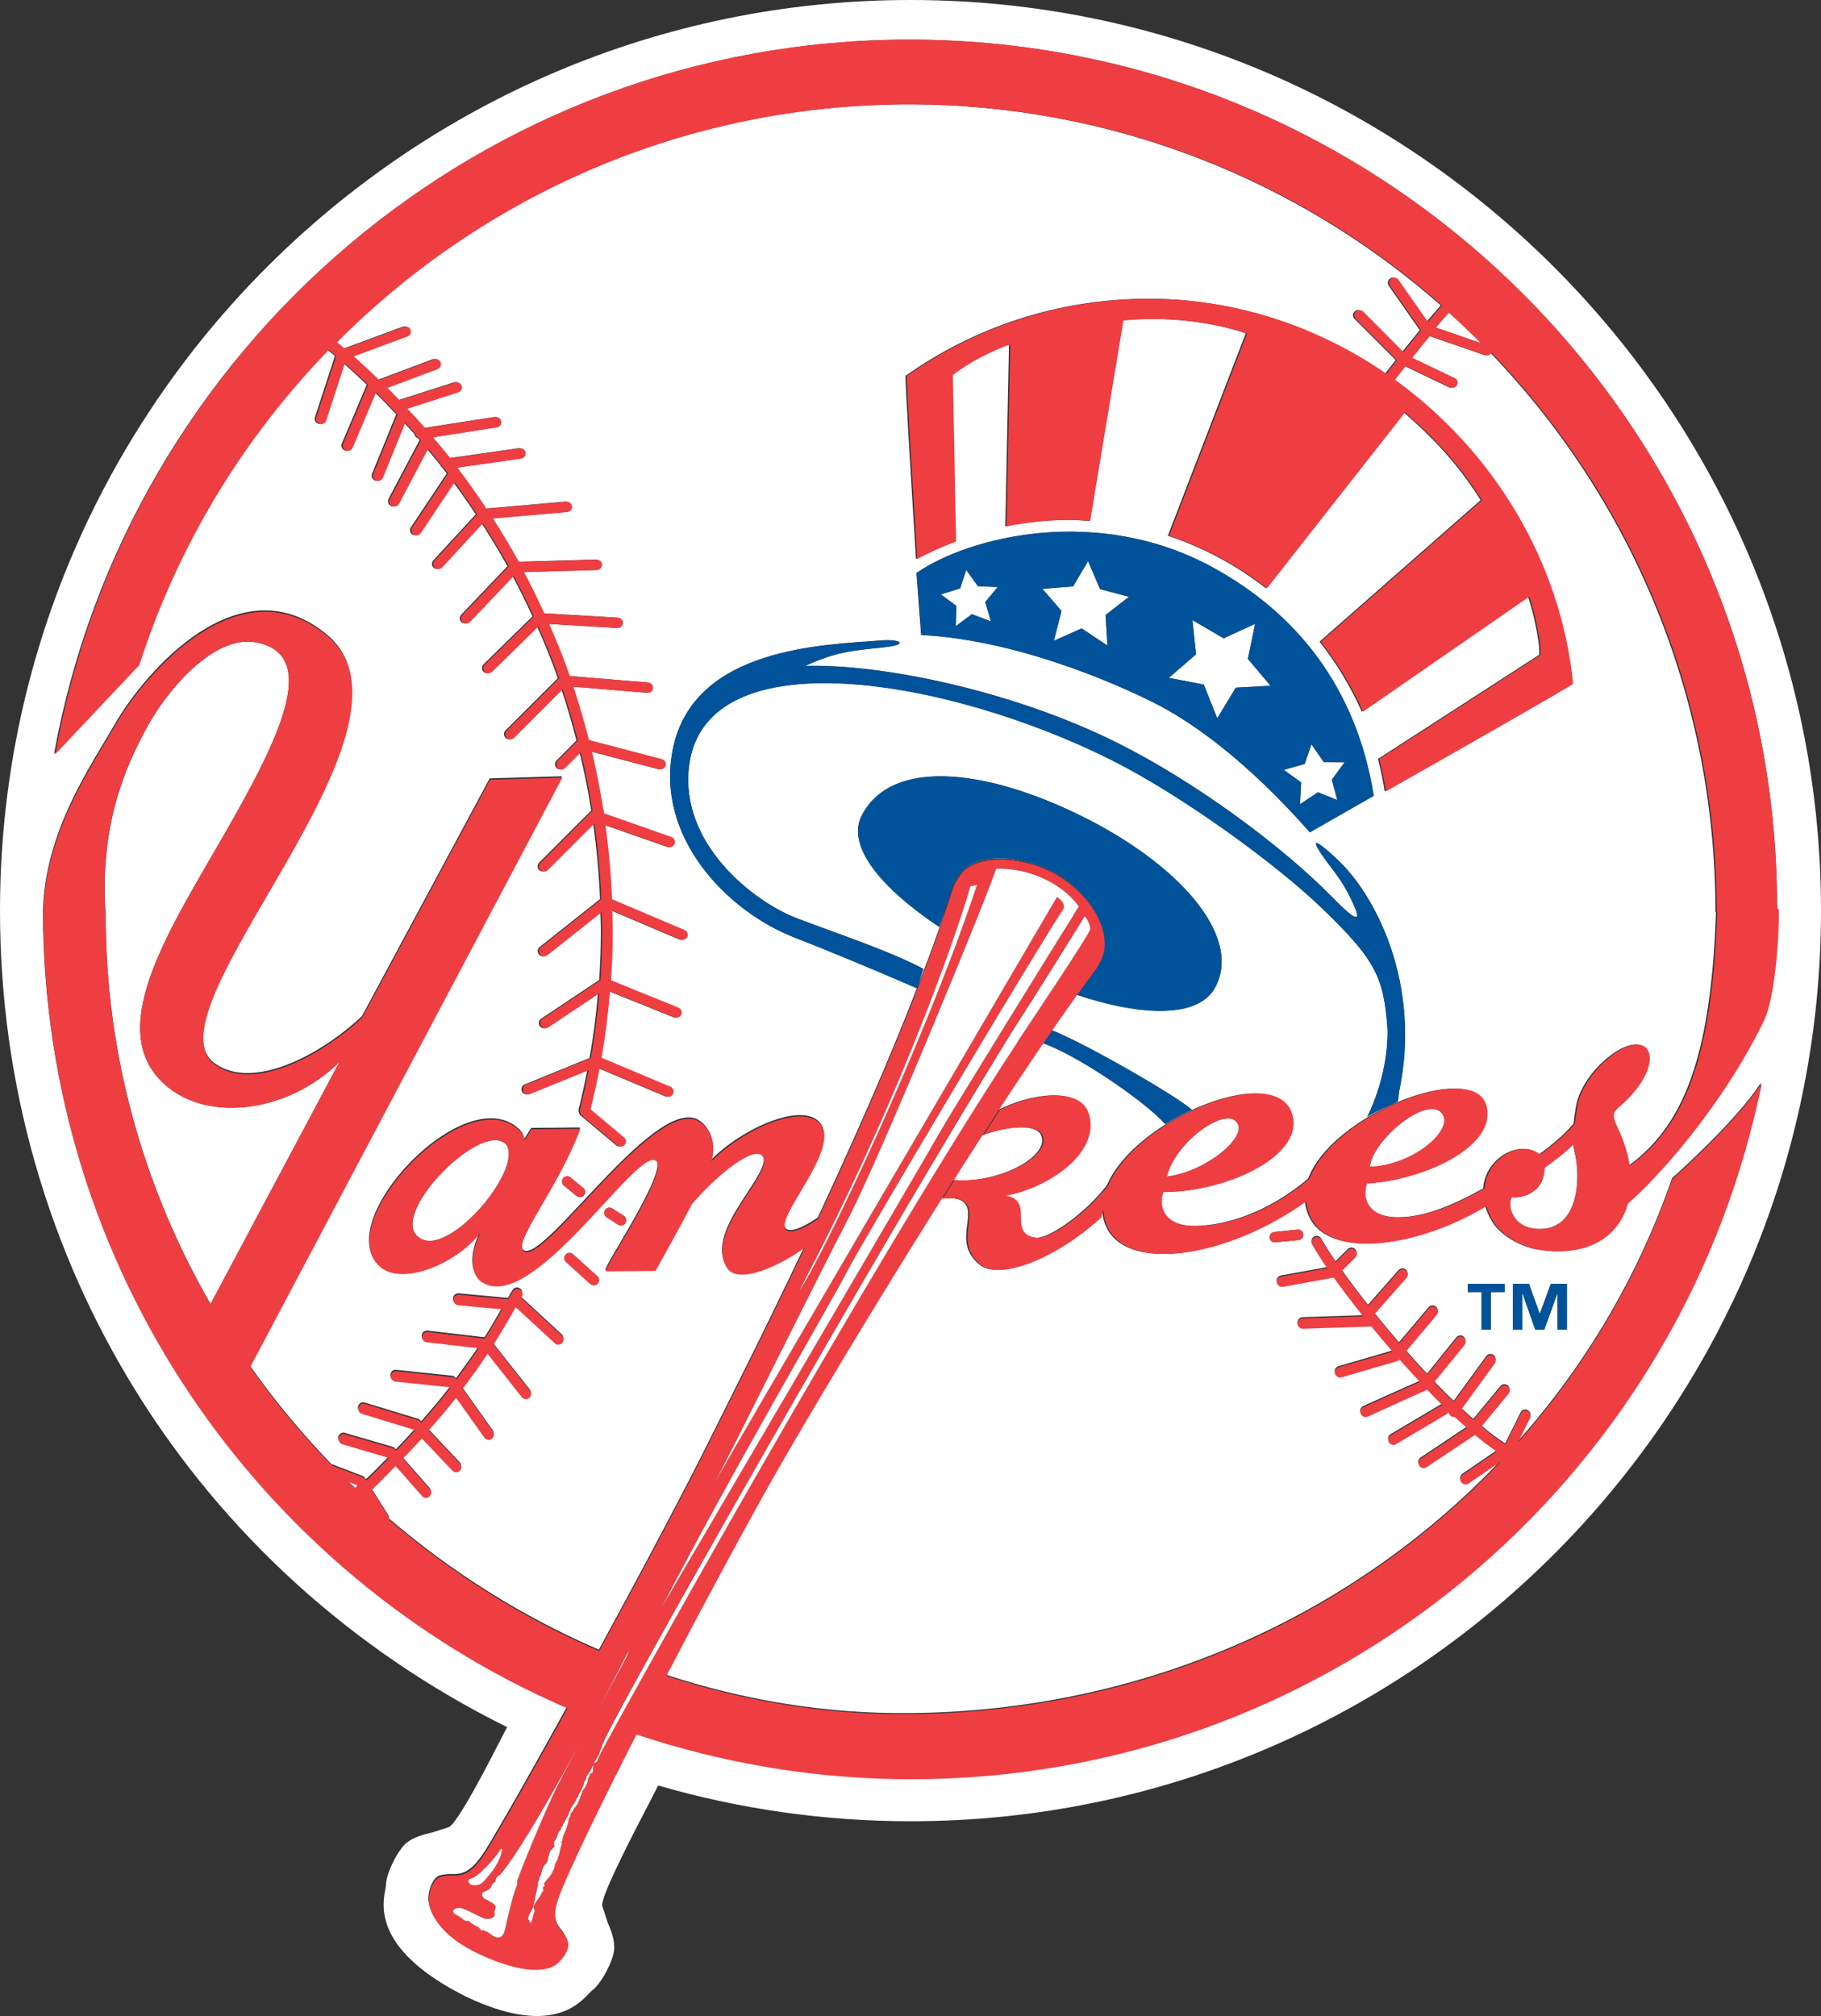 <?xml version="1.0" encoding="UTF-8"?><svg id="Layer_2" xmlns="http://www.w3.org/2000/svg" viewBox="0 0 171.65 190"><rect x="0" y="0" width="171.65" height="190" fill="#333333" stroke="none"/><defs><style>.cls-1{fill:#00539b;}.cls-2{fill:#ef3e42;}.cls-3{fill:#fff;}</style></defs><g id="Layer_1-2"><g id="new_york_yankees"><polygon class="cls-3" points="103.69 55.52 102.56 52.88 101.15 55.26 98.26 55.49 100.06 57.58 99.34 60.39 101.95 59.22 104.39 60.84 104.21 57.96 106.42 56.25 103.69 55.52"/><polygon class="cls-3" points="92.19 55.23 91.07 53.7 90.51 55.44 88.68 56.01 90.15 57.1 90.09 59.01 91.61 57.88 93.41 58.56 92.87 56.73 94.05 55.31 92.19 55.23"/><polygon class="cls-3" points="124.79 71.83 123.62 70.15 122.98 72 121.01 72.55 122.65 73.73 122.54 75.8 124.23 74.66 126.06 75.4 125.54 73.48 126.75 71.85 124.79 71.83"/><path class="cls-3" d="M33.47,140.22c.08-.06.15-.12.24-.19-.01-.02-.04-.07-.05-.08-.09-.03-.41-.17-.8-.31.2.2.41.39.62.58Z"/><polygon class="cls-3" points="118.31 58.79 115.34 60.15 112.4 58.44 112.74 61.66 110.17 63.88 113.47 64.51 114.74 67.69 116.49 64.8 119.77 64.62 117.63 62.09 118.31 58.79"/><path class="cls-3" d="M98.87,81.95c-3.49-1.65-7.24-1.31-8.36.36-.28.41-.62.95-.68,1.16-.07.24-.16.48-.23.71.07-.22.16-.46.22-.68.07-.22.41-.75.69-1.16,1.12-1.67,4.87-2.01,8.36-.37,3.5,1.65,6,5.53,5.02,8.08,0,0,0,0,0,0,1-2.55-1.51-6.44-5.02-8.1Z"/><path class="cls-3" d="M39.25,116.4c2.5,2.77,10.05-6,8.51-8.48-2.05-2.57-10.75,6-8.51,8.48Z"/><path class="cls-3" d="M31.99,100.08c-4.95,4.91-13.03,5.88-16.98,1.61-4.88-5.27,1.18-14.44,6.19-23.16,5.12-8.93,9-16.8,2.97-17.99-3.89-.76-8.28,4.25-10.34,8.04-2,3.69-4.46,9.13-3.87,17.63,0,13.36,3.65,25.85,9.89,36.68l12.15-22.81Z"/><path class="cls-3" d="M34.32,141.01s-.04-.07-.06-.1c0,0-.01,0-.02.02.03.03.06.05.08.08Z"/><path class="cls-3" d="M135.96,104.97c-1.34-1.88-6.55,2.39-6.84,4.99,4.17-.16,7.91-3.49,6.84-4.99Z"/><path class="cls-3" d="M109.99,110.88c3.66-.47,7.33-3.53,6.71-4.92-.87-1.96-5.93,1.57-6.71,4.92Z"/><path class="cls-3" d="M136.57,29.45c-.38.43-.8.91-1.22,1.42,1.07.37,3.19,1.1,4.25,1.47-.98-.99-2-1.95-3.03-2.89Z"/><path class="cls-3" d="M148.31,107.85c-.86.82-1.82,1.57-2.72,2.19-.02,2.8-2.9,2.91-3.05,2.76-.5.54-.12,2.89,2.36,3.01,4.13.21,4.07-5.22,3.52-7.24-.06-.24-.09-.48-.12-.72Z"/><path class="cls-3" d="M98.13,106.96c-.53-1.17-3.64-.73-5.54.02l-1.93,3-.77,1.23c4.24.34,9.14-2.24,8.24-4.25Z"/><path class="cls-3" d="M85.82,0C38.5,0,0,38.5,0,85.82c0,32.9,18.32,62.34,47.8,76.94-.12.24-.41.79-.41.79-1.37,2.68-4.22,8.23-5.09,8.64l-1.61.51c-.79.19-1.61.39-2.34.94-.78.6-1.97,2.86-1.97,4.03l-.06.4c-.07.35-.16.83-.16,1.43,0,1.9.94,4.91,6.65,8.07,0,0,1.16.61,1.16.61,7.78,3.67,10.5.78,11.52-.29l.29-.29c.95-.68,2.09-2.97,2.12-3.96,0-.03,0-.07,0-.11,0-.87-.31-1.61-.61-2.34l-.53-1.6s0-.05,0-.07c0-1.09,2.99-6.84,4.45-9.64,0,0,.63-1.23.83-1.62,7.7,2.23,15.7,3.37,23.79,3.37,47.32,0,85.82-38.5,85.82-85.82C171.65,38.5,133.15,0,85.82,0ZM85.83,167.53c-9.05,0-17.74-1.5-25.88-4.21-2.81,5.51-5.32,10.62-6.77,13.96-1.02,2.35-1.26,3.41-.25,4.6.19.23.51.8.56,1.01.21.8-.71,1.85-1.19,2.16-1,.65-3.15.81-7.02-.96-3.87-1.77-4.84-3.92-4.9-5.12-.03-.58.28-1.93,1.05-2.23.2-.08.84-.16,1.14-.14,1.55.12,2.4-.89,3.7-3.08,1.85-3.12,4.43-7.7,7.17-12.67C24.45,148.34,4.13,119.52,4.05,85.94c0,.05-.01.09-.01.14v-.33c0,.06.01.13.01.19.15-7.58,4.49-13.73,6.8-17.74,2.83-4.92,11.78-15.3,20.02-8.35,10.31,8.7-17.71,35.46-10.55,40.41,3.61,2.49,9.91-.85,13.79-4.49l12.05-22.42,6.82-.2-29.42,55.55c2.32,3.3,4.91,6.4,7.7,9.3.03,0,.05,0,.08,0l2.84,1.09c.1.04.18.12.24.21l.07.1c.74-.67,1.41-1.4,2.12-2.11,0,0-.03-.04-.03-.04-.26-.08-4.35-1.28-4.35-1.28-.21-.06-.35-.25-.35-.47,0-.05,0-.09.02-.14.08-.26.35-.41.61-.33l4.48,1.31c.09.03.17.08.23.14l.09.1c.6-.62,1.19-1.24,1.76-1.88-.02-.03-.07-.08-.08-.09-.24-.08-4.9-1.5-4.9-1.5-.21-.06-.35-.25-.35-.47,0-.05,0-.09.02-.14.08-.26.35-.41.61-.33l5.03,1.53c.08.02.16.07.21.14l.1.09c.91-1.04,1.81-2.09,2.66-3.2-.03-.05-.09-.12-.1-.14-.41-.04-5.03-.52-5.03-.52-.25-.03-.44-.24-.44-.49,0-.02,0-.04,0-.05.03-.28.27-.47.54-.44l5.25.55c.14.01.27.09.35.2l.03.05c.72-.98,1.44-1.95,2.11-2.96-1.33-.15-4.89-.57-4.89-.57-.25-.03-.44-.24-.44-.48,0-.02,0-.04,0-.06.03-.27.28-.46.55-.43l5.37.63c.58-.9,1.1-1.83,1.64-2.76l-4.16-.39c-.27-.02-.47-.26-.45-.54.02-.27.27-.47.54-.45l4.63.43c.06-.11.13-.21.19-.32.01-.02,0-.04.02-.06,0-.01.01,0,.02-.01.06-.11.13-.21.2-.33.13-.24.43-.33.67-.2.24.13.33.42.2.67-.02.05-.05.09-.07.13l3.84,3.54c.2.18.21.5.03.7-.19.19-.5.21-.7.03l-3.69-3.4c-.67,1.2-1.36,2.37-2.09,3.52l3.44,4.35c.17.21.13.52-.08.69-.21.17-.52.13-.69-.08,0,0-2.33-2.94-3.23-4.09-.75,1.13-1.54,2.22-2.35,3.3l2.86,4.03c.16.22.11.53-.12.69-.22.15-.53.11-.69-.12,0,0-1.67-2.35-2.67-3.75-.82,1.06-1.7,2.06-2.58,3.07l2.94,3.11c.19.21.18.52-.02.7-.2.19-.51.18-.69-.02,0,0-1.8-1.91-2.87-3.03-.58.64-1.19,1.27-1.79,1.9l2.54,2.88c.18.2.16.52-.04.69-.2.19-.51.16-.69-.04,0,0-1.56-1.77-2.5-2.83-.73.73-1.43,1.49-2.19,2.19-.02.02-.03.03-.05.04l1.59,2.54c.06.09.05.19.05.29,5.94,5.09,12.62,9.28,19.79,12.37,4.26-7.83,8.45-15.74,10.56-20.03,1.13-2.29,4.71-9.31,8.83-18-2.05,1.56-6.25,3.61-7.33,1.94-2.24-3.48,4.61-9.01,3.32-10.56-.78-.93-4,1.49-6.62,4.51,0,0-1.46,2.8-3.45,6.32l-4.68.04c-.28-.22,5.95-9.34,4.74-10.4-1.72-1.51-11.8,14.8-16.54,11.34-.4-.29-1.47-1.51-.04-4.56-2.12,2.8-7.28,5.07-9.45,3.19-4.66-4.04,7.99-17.58,13.09-12.89.4.36.54.73.51,1.01l.68-1.08,4.61-.04c-2.09,5.64-6.44,10.74-5.33,11.55,1.94,1.4,13.09-15.69,16.88-11.97,1.18,1.16,1.1,2.67.79,3.49,2.69-2.8,8.37-5.5,10.2-3.6,2.23,2.32-4.56,9.15-3.07,10.1.61.39,2.12-.53,2.93-1.08,3.21-6.88,6.61-14.51,9.35-21.62-.14-.06-5.99-2.63-11.53-4.78-6.45-2.52-13.12-9.52-11.48-17.72,1.93-9.66,14.26-9.86,19.8-10.28,1.58-.12,2.59.4,0,.66-2.92.29-4.48.44-7.33,1.75,6.89-.22,19.32,2.2,29.48,7.27,7.44,3.73,15.53,9.75,20.18,14.49,2.36,2.41,3.2,2.83,1.42-.54-.34-.64-.73-1.25-1.53-2.29-1.13-1.47-2.76-3.86.66-.66,3.5,3.28,7.96,11.65,5.77,21.93,0,0-.04.56-.11.84-.06.07-2.11.91-2.87,1.45,1.06-2.22,1.92-5.02,1.91-8.14-.33-5.1-1.2-6.71-6.19-11.53-4.36-4.2-13.22-10.64-19.84-13.96-15.28-7.66-38.28-11.69-39.81.55-.93,7.38,6.12,12.8,10.06,14.33,3.03,1.18,8.75,3.06,12.03,4.81l-.51,1.58c.71-1.85,1.39-3.67,2-5.42.21-.61.39-1.19.58-1.79-.19.56-.38,1.11-.58,1.68-5.54-3.7-8.79-7.67-7.29-10.54,2.79-5.33,11.51-4.43,20.62.05,9.11,4.47,15.27,11.26,12.7,16.15-1.53,2.9-6.75,2.84-13.11.72-.01.01-.02.02-.03.05-9.12,12.68-22.99,35.65-28.19,44.73-2.32,4.05-6.44,11.65-10.44,19.32,7.34,2.4,15.06,3.69,22.94,3.61,22.02-.19,41.82-9.16,55.71-23.81l-3.05,2.08c-.22.15-.53.1-.68-.13-.06-.08-.09-.18-.09-.28,0-.16.07-.31.21-.41,0,0,2.03-1.38,3.22-2.2-.65-.44-1.33-.96-2.05-1.56l-4.56,3.04c-.23.15-.53.09-.68-.14-.15-.23-.09-.54.14-.68,0,0,3.65-2.43,4.34-2.89-.38-.33-.76-.67-1.15-1.03-.13.02-.26-.01-.37-.09-.14-.1-.18-.25-.18-.41-.04.08-.08.16-.16.21l-4.81,2.85c-.23.14-.54.06-.67-.16-.14-.24-.06-.54.17-.68l4.81-2.85h.02c-.47-.47-.94-.95-1.41-1.44l-5.59,2.54c-.25.11-.54,0-.65-.25-.11-.25,0-.54.25-.65,0,0,4.14-1.87,5.31-2.37-.64-.69-1.28-1.39-1.91-2.1-.06.07-.13.12-.22.14l-5.25,1.53c-.26.07-.53-.08-.61-.34-.01-.05-.02-.09-.02-.14,0-.21.14-.41.35-.47,0,0,4.73-1.38,5.08-1.48-.68-.79-1.35-1.58-1.99-2.36l-6.44.21c-.27.01-.5-.21-.51-.47,0-.27.2-.5.47-.52l5.7-.19c-1.04-1.3-1.99-2.54-2.77-3.64l-4.79.87c-.27.05-.52-.13-.57-.4,0-.03,0-.06,0-.09,0-.23.17-.44.4-.48,0,0,3.28-.6,4.34-.79-.6-.87-1.08-1.63-1.4-2.21-.13-.24-.05-.54.19-.67.24-.13.54-.05.67.19.31.57.78,1.3,1.35,2.14.49-.49,1.15-1.15,1.15-1.15.19-.19.51-.19.7,0,.19.19.19.5,0,.69l-1.27,1.27c.71,1,1.55,2.11,2.48,3.29l2.88-3.27c.18-.2.49-.22.69-.05.2.18.22.49.04.69l-3,3.4c.73.91,1.5,1.83,2.31,2.76.99-1.16,2.79-3.3,2.79-3.3.18-.21.48-.23.69-.06.21.18.24.49.06.69l-2.89,3.43c.66.74,1.33,1.48,2,2.2.85-1.06,2.75-3.42,2.75-3.42.17-.21.48-.25.69-.07.21.17.24.48.07.69,0,0-1.92,2.39-2.86,3.5.62.65,1.24,1.27,1.86,1.86l3.06-4.21c.16-.23.47-.27.69-.11.22.15.27.46.11.69l-3.14,4.32c.38.36.76.69,1.13,1.01.87-1.06,2.55-3.09,2.55-3.09.17-.21.48-.24.69-.07.21.18.24.49.07.69,0,0-1.65,2-2.57,3.1.79.66,1.55,1.23,2.26,1.68.17-.33,1.45-2.91,1.45-2.91.12-.25.42-.35.66-.23.24.12.34.42.22.66l-1.13,2.27c6.33-7.11,11.31-15.48,14.53-24.78,0,0,6.07-5.37,8.37-8.99,0,0-.35,1.61-.68,2.93-8.68,35.84-40.98,62.46-79.49,62.46ZM53.32,118.22c.18-.19.49-.21.69-.03l2.3,2.08c.2.18.22.49.03.69-.18.21-.49.22-.69.04l-2.3-2.08c-.2-.19-.22-.49-.03-.7ZM57.03,114.03c.15-.23.45-.3.68-.15l1.09.69c.23.14.29.45.15.68-.15.23-.45.3-.68.15l-1.09-.7c-.23-.15-.29-.45-.15-.68ZM54.98,111.95c.21.17.24.48.07.69-.17.21-.48.24-.69.07l-1.2-.98c-.21-.17-.24-.49-.07-.69.17-.21.48-.24.69-.07l1.2.99ZM86.39,53.99c4.98-3.44,17.01-6.41,27.78-.6,7.93,4.28,13.67,11.32,15.31,21.6l-6.02,3.44c-5.69-6.45-10.83-10.28-14.77-12.25-3.94-1.97-13.12-5.91-21.87-6.35l-.44-5.85ZM112.35,104.58c-.46.17-1.62.79-2.52,1.35-1.8-2.05-8.15-6.45-11.54-7.63-.05-.02.86-1.22.86-1.22,3.5,1.42,11.83,6.26,13.14,7.46l.05.03ZM119.68,116.64c-.03-.27.17-.52.44-.54l2.19-.23c.27-.02.51.17.54.45.03.27-.17.51-.44.54l-2.19.21c-.27.03-.51-.16-.54-.43ZM138.35,121.76v-.77s3.48,0,3.48,0v.77s-1.3,0-1.3,0v3.54s-.88,0-.88,0v-3.54h-1.3ZM146.81,121.87l-1.25,3.42h-.85s-1.21-3.42-1.21-3.42h-.02v3.42s-.88,0-.88,0v-4.31s1.52,0,1.52,0l1,2.82h.02l1.04-2.82h1.51s0,4.31,0,4.31h-.88s0-3.42,0-3.42h-.02ZM153.35,113.4c-.2.69-.48,1.38-.96,2.01-1.81,2.45-4.91,2.78-7.48,2.34-1.65-.28-3.49-1.37-4.25-2.61-.32-.52-.52-1.01-.66-1.48-6.5,3.9-14.56,4.97-16.53,1.14-.27-.52-.41-1.05-.47-1.58-7.22,5.19-16.71,6.8-18.73,2.38-.25-.55-.36-1.1-.38-1.66l-.19.78c-4.64,4.21-9.62,5.78-11.27,4.53-2.74-2.09-.24-4.82-1.63-5.99-.38-.31-1.02-.4-2.06-.32l1.92-2.98,1.85-2.97s.06-.02.08-.03l1.54-2.38c2.89-1.48,7.61-2.28,8.41.43,1.11,3.78-4.17,7.05-7.83,7.65,2.78.51.03,3.61,2.88,3.98,1.24.16,4.8-2.36,6.76-4.97,2.61-6.12,15.46-11.5,17.26-6.91,1.55,3.96-5.81,7.5-11.87,7.57-.25,0-.17-.07-.19,0-.53,1.54.22,3.22,3.06,3.2,2.75-.03,6.8-1.15,10.7-4.47,2.26-6.06,15.46-11.17,16.68-6.91,1.06,3.75-5.49,6.94-11.05,7.37-.25.02-.17-.06-.19,0-.53,1.53.22,3.22,3.06,3.19,2.33-.02,4.85-.97,7.99-2.71.22-3.01,3.63-4.66,5.24-3.2,1.14-.81,2.35-1.81,3.28-2.91.06-.54.14-1.06.22-1.56.54-3.33,4.85-6.79,6.37-5.7,1.04.74.47,3.22-2.35,5.64-.53.51-.87.6-.11,2.17.37.76.84,2.01,1.06,3.42,5-3.68,7.75-9.79,8.24-23.87l-.05-.06c0-20.46-8.09-39.03-21.23-52.7-.12.19-.34.31-.56.23l-5.24-1.81c-.57.7-1.14,1.4-1.66,2.06,1.23.59,4,1.91,4,1.91.18.08.28.26.28.44,0,.07-.02.14-.05.21-.12.24-.41.34-.66.23,0,0-2.96-1.41-4.19-2.01-.39.49-.74.95-1.01,1.29,9.19,6.64,15.61,17.01,16.79,28.65,0,.12-13.85,7.98-17.65,10.14-.16-1.04-.37-2.05-.63-3.05l15.19-9.81c.14-1.1-.75-4.87-1.07-5.48l-15.65,10.83c-1.05-2.37-2.39-4.58-3.98-6.59l15.19-13.34c-2.19-3.45-4.43-5.82-7.25-8.27l-13.01,16.57c-2.74-2.14-5.85-3.83-9.23-4.94l7.35-19.09c-3.56-1.15-7.6-1.59-11.65-1.21l-3.14,18.9c-.62-.04-1.24-.1-1.87-.1-2.06,0-4.07.21-6.01.61l.35-17.16c-1.67.6-3.83,1.64-5.41,2.9l.3,15.68c-1.26.48-2.49,1.02-3.66,1.66-.27-4.37-1.07-17.19-.98-17.26,6.46-4.58,14.36-7.27,22.88-7.27,8.21,0,15.9,2.64,22.32,7.06.28-.36.62-.8,1-1.28l-3.88-3.88c-.19-.19-.19-.5,0-.69.19-.19.5-.19.7,0,0,0,2.94,2.94,3.79,3.81.52-.66,1.09-1.37,1.66-2.06l-2.92-4.17c-.16-.22-.1-.53.12-.69.22-.15.53-.1.68.12,0,0,2.09,2.99,2.77,3.95.46-.55.91-1.08,1.33-1.54-13.4-11.79-30.97-18.95-50.22-18.95-21.08,0-40.15,8.57-53.93,22.41.24.2.48.4.72.61l5.57-2.06c.25-.09.54.03.63.29.02.06.03.11.03.17,0,.2-.12.39-.32.45,0,0-3.55,1.32-5.05,1.88.82.72,1.6,1.46,2.38,2.21l5.17-1.94c.26-.09.54.03.63.29.1.25-.03.54-.29.64l-4.72,1.77c.39.38.75.78,1.13,1.16l5.24-1.68c.26-.08.54.06.62.32.08.26-.06.54-.32.62l-4.79,1.54c.56.6,1.12,1.2,1.67,1.82l6.61-1.03c.27-.04.52.14.56.41.04.27-.14.52-.41.56l-6.02.94c.55.65,1.1,1.3,1.63,1.96l6.54-.93c.27-.04.52.14.56.41.04.27-.15.53-.42.56l-6.01.86c.96,1.25,1.87,2.54,2.74,3.86l7.53-.66c.27-.02.51.18.53.45.02.27-.18.51-.45.53l-7,.6c.86,1.34,1.68,2.7,2.44,4.09l7.34-.21c.27,0,.5.2.5.48,0,0,0,.01,0,.01,0,.27-.21.49-.48.49,0,0-5.1.14-6.87.2.68,1.27,1.31,2.57,1.91,3.88l6.95.41c.27.01.48.25.46.52-.02.27-.25.47-.52.45,0,0-4.65-.27-6.43-.38.71,1.62,1.37,3.24,1.95,4.91l7.39.61c.27.02.47.26.45.53-.02.27-.26.47-.53.44,0,0-5.11-.42-6.98-.58.55,1.66,1.04,3.34,1.47,5.03l6.88,1.8c.26.07.42.34.35.6-.07.26-.34.42-.6.35l-6.35-1.66c.43,1.79.78,3.61,1.07,5.44.06.11.08.22.05.34,0,0,0,.02,0,.03l6.38,2.24c.26.09.39.37.3.63-.09.26-.37.39-.63.3l-5.9-2.07c.32,2.31.53,4.64.62,7l6.84,2.9c.25.1.37.39.26.64-.11.25-.4.37-.65.26,0,0-4.78-2.03-6.43-2.73.02.62.05,1.23.05,1.83,0,1.63-.06,3.2-.16,4.74l6.36,2.58c.25.1.37.39.27.64-.1.25-.39.37-.64.27,0,0-4.58-1.85-6.09-2.45-.17,2.09-.43,4.16-.8,6.26l6.5,2.73c.25.11.37.39.26.65-.11.25-.39.37-.65.26,0,0-4.97-2.09-6.29-2.64-.24,1.26-.53,2.55-.85,3.86l3.16,2.65c.21.17.24.48.06.69-.18.21-.48.24-.69.06l-3.39-2.84s-.02-.05-.04-.07c-.04-.05-.06-.09-.08-.16-.02-.06-.03-.12-.03-.18,0-.02-.02-.05-.01-.08.32-1.28.59-2.52.83-3.75-1.67.68-5.53,2.25-5.53,2.25-.25.1-.54-.02-.64-.27-.1-.25.02-.54.27-.64l6.11-2.49c.37-2.04.62-4.05.79-6.09-1.38.92-4.81,3.21-4.81,3.21-.23.15-.53.09-.68-.14-.15-.23-.09-.54.14-.68l5.47-3.65c.1-1.53.16-3.09.16-4.7,0-.56-.03-1.12-.05-1.69-1.34,1.07-5.11,4.05-5.11,4.05-.21.17-.52.14-.69-.08-.17-.22-.13-.53.08-.69l5.69-4.51c-.1-2.4-.32-4.77-.65-7.13l-4.39,4.39c-.19.19-.5.19-.7,0-.19-.19-.19-.5,0-.7l4.91-4.91c-.29-1.85-.66-3.68-1.1-5.49l-1.48,1.48c-.19.19-.5.19-.69,0-.19-.2-.19-.51,0-.7l1.88-1.89c-.42-1.63-.89-3.24-1.42-4.83-1.07,1.07-4.58,4.58-4.58,4.58-.19.19-.5.19-.69,0-.19-.2-.19-.51,0-.7l4.93-4.92c-.58-1.66-1.25-3.28-1.95-4.88-1.04,1.02-4.36,4.27-4.36,4.27-.2.19-.51.19-.7,0-.19-.19-.19-.51,0-.69l4.62-4.52c-.59-1.29-1.21-2.56-1.88-3.81-1.04,1.09-4.12,4.32-4.12,4.32-.19.19-.5.2-.7.02-.2-.19-.2-.5-.01-.7l4.35-4.56c-.76-1.38-1.58-2.73-2.43-4.05l-3.83,4.15c-.18.2-.49.21-.69.03-.2-.18-.21-.49-.03-.69l3.94-4.27s.05-.02.07-.04c-.68-1.03-1.39-2.04-2.13-3.04l-3.18,4.78c-.15.22-.46.28-.68.14-.23-.15-.29-.46-.14-.68l3.38-5.07c-.13-.16-.25-.33-.37-.49-.1-.06-.17-.15-.21-.27-.42-.53-.86-1.05-1.29-1.58l-2.74,5.19c-.13.24-.42.33-.66.2-.24-.13-.33-.42-.21-.67l2.92-5.53c-.04-.05-.08-.1-.13-.15-.16-.06-.3-.17-.33-.36,0,0,0-.01,0-.03-.33-.37-.66-.74-1-1.11l-2.11,5.19c-.1.25-.39.37-.64.27-.25-.1-.37-.39-.27-.64l2.28-5.6c-.66-.7-1.33-1.4-2.02-2.07l-2.2,5.21c-.11.25-.4.37-.65.26-.25-.11-.37-.39-.26-.64l2.35-5.55c-.72-.68-1.43-1.36-2.18-2.01-.44,1.35-1.76,5.38-1.76,5.38-.08.26-.36.4-.62.32-.26-.09-.4-.36-.32-.63l1.88-5.76c-.23-.19-.46-.39-.69-.59-8.05,8.3-14.24,18.42-17.86,29.7l-7.93,8.41C12.03,32.8,45.48,3.74,85.72,3.74c45.17,0,81.79,36.62,81.79,81.79l.05.14c.04,2.11-.28,8.19-1.42,10.54-3.97,8.17-10.22,15.01-12.79,17.19Z"/><path class="cls-2" d="M92.59,106.98s-.06.02-.08.03l-1.85,2.97,1.93-3Z"/><path class="cls-1" d="M89.83,83.48c.07-.22.41-.75.68-1.16,1.12-1.66,4.87-2,8.36-.36,3.51,1.66,6.01,5.55,5.02,8.1,0,0,0,0,0,0,0,0,0,.01,0,.02-.18.47-.55,1.09-.68,1.27-.56.75-1.15,1.55-1.76,2.39,6.37,2.12,11.59,2.18,13.11-.72,2.57-4.89-3.59-11.68-12.7-16.15-9.11-4.47-17.83-5.37-20.62-.05-1.51,2.87,1.75,6.84,7.29,10.54.2-.58.39-1.13.58-1.68.17-.5.34-1.01.49-1.5.07-.23.16-.47.23-.71Z"/><path class="cls-1" d="M98.3,98.31c3.39,1.18,9.74,5.57,11.54,7.63.89-.56,2.05-1.18,2.52-1.35l-.05-.03c-1.31-1.2-9.65-6.04-13.14-7.46,0,0-.91,1.2-.86,1.22Z"/><path class="cls-2" d="M167.56,85.66l-.05-.14c0-45.17-36.62-81.79-81.79-81.79-40.24,0-73.7,29.06-80.51,67.35l7.93-8.41c3.62-11.28,9.81-21.4,17.86-29.7.23.19.46.39.69.59l-1.88,5.76c-.08.27.06.54.32.63.26.08.54-.06.62-.32,0,0,1.32-4.03,1.76-5.38.75.65,1.47,1.33,2.18,2.01l-2.35,5.55c-.11.25.01.53.26.64.25.11.54-.01.65-.26l2.2-5.21c.69.68,1.36,1.37,2.02,2.07l-2.28,5.6c-.1.25.02.54.27.64.25.1.54-.02.64-.27l2.11-5.19c.34.37.67.74,1,1.11,0,.01-.01.02,0,.03.03.19.17.3.33.36.04.05.08.1.13.15l-2.92,5.53c-.13.25-.03.54.21.67.24.13.54.03.66-.2l2.74-5.19c.44.53.87,1.05,1.29,1.58.04.12.1.21.21.27.13.16.25.33.37.49l-3.38,5.07c-.15.22-.09.53.14.68.23.14.53.08.68-.14l3.18-4.78c.74,1,1.45,2.01,2.13,3.04-.02.02-.05.02-.07.04l-3.94,4.27c-.18.2-.17.51.03.69.2.19.51.17.69-.03l3.83-4.15c.85,1.32,1.67,2.67,2.43,4.05l-4.35,4.56c-.19.2-.18.51.01.7.2.19.51.18.7-.02,0,0,3.09-3.23,4.12-4.32.67,1.26,1.29,2.53,1.88,3.81l-4.62,4.52c-.2.19-.2.5,0,.69.19.2.5.2.7,0,0,0,3.32-3.24,4.36-4.27.7,1.6,1.36,3.22,1.95,4.88l-4.93,4.92c-.19.19-.19.5,0,.7.19.19.5.19.69,0,0,0,3.51-3.51,4.58-4.58.53,1.6,1,3.2,1.42,4.83l-1.88,1.89c-.19.19-.19.5,0,.7.19.19.5.19.69,0l1.48-1.48c.44,1.81.8,3.64,1.1,5.49l-4.91,4.91c-.19.19-.19.5,0,.7.19.19.51.19.7,0l4.39-4.39c.33,2.35.55,4.73.65,7.13l-5.69,4.51c-.21.16-.25.47-.08.69.17.21.48.25.69.08,0,0,3.77-2.98,5.11-4.05.01.57.05,1.13.05,1.69,0,1.61-.06,3.17-.16,4.7l-5.47,3.65c-.22.15-.29.46-.14.68.15.23.46.28.68.14,0,0,3.43-2.29,4.81-3.21-.17,2.04-.42,4.05-.79,6.09l-6.11,2.49c-.25.1-.37.39-.27.64.1.25.39.37.64.27,0,0,3.86-1.57,5.53-2.25-.24,1.24-.51,2.47-.83,3.75,0,.03.01.06.01.08,0,.06,0,.12.03.18.02.07.04.11.08.16.02.02.02.05.04.07l3.39,2.84c.21.18.52.14.69-.06.18-.21.15-.52-.06-.69l-3.16-2.65c.32-1.31.61-2.6.85-3.86,1.31.55,6.29,2.64,6.29,2.64.25.11.54-.01.65-.26.11-.25-.01-.54-.26-.65l-6.5-2.73c.37-2.09.63-4.16.8-6.26,1.5.61,6.09,2.45,6.09,2.45.25.1.54-.02.64-.27.1-.25-.02-.54-.27-.64l-6.36-2.58c.1-1.55.16-3.11.16-4.74,0-.61-.04-1.22-.05-1.83,1.65.7,6.43,2.73,6.43,2.73.25.11.54-.01.65-.26.11-.25-.01-.54-.26-.64l-6.84-2.9c-.09-2.36-.3-4.69-.62-7l5.9,2.07c.26.09.54-.05.63-.3.09-.26-.05-.54-.3-.63l-6.38-2.24s0-.02,0-.03c.03-.12.01-.23-.05-.34-.29-1.83-.65-3.65-1.07-5.44l6.35,1.66c.26.07.53-.09.6-.35.07-.26-.09-.53-.35-.6l-6.88-1.8c-.43-1.69-.92-3.37-1.47-5.03,1.87.16,6.98.58,6.98.58.27.03.51-.17.53-.44.02-.27-.18-.51-.45-.53l-7.39-.61c-.58-1.67-1.25-3.3-1.95-4.91,1.78.11,6.43.38,6.43.38.27.02.51-.19.52-.45.02-.28-.19-.51-.46-.52l-6.95-.41c-.6-1.31-1.23-2.61-1.91-3.88,1.76-.05,6.87-.2,6.87-.2.27,0,.48-.23.48-.49,0,0,0,0,0-.01,0-.28-.23-.48-.5-.48l-7.34.21c-.76-1.39-1.59-2.75-2.44-4.09l7-.6c.27-.02.47-.26.45-.53-.02-.27-.26-.47-.53-.45l-7.53.66c-.87-1.31-1.78-2.6-2.74-3.86l6.01-.86c.27-.04.46-.29.42-.56-.04-.27-.29-.45-.56-.41l-6.54.93c-.53-.67-1.08-1.32-1.63-1.96l6.02-.94c.27-.05.45-.29.41-.56-.04-.27-.29-.45-.56-.41l-6.61,1.03c-.54-.62-1.1-1.22-1.67-1.82l4.79-1.54c.26-.08.4-.35.32-.62-.08-.25-.36-.4-.62-.32l-5.24,1.68c-.37-.39-.74-.78-1.13-1.16l4.72-1.77c.25-.1.38-.38.29-.64-.09-.26-.38-.38-.63-.29l-5.17,1.94c-.78-.75-1.57-1.49-2.38-2.21,1.5-.56,5.05-1.88,5.05-1.88.2-.07.32-.26.32-.45,0-.06-.01-.12-.03-.17-.09-.26-.38-.38-.63-.29l-5.57,2.06c-.24-.2-.48-.41-.72-.61,13.78-13.84,32.85-22.41,53.93-22.41,19.25,0,36.82,7.15,50.22,18.95-.42.46-.87.99-1.33,1.54-.68-.96-2.77-3.95-2.77-3.95-.15-.23-.46-.27-.68-.12-.22.16-.28.47-.12.69l2.92,4.17c-.57.69-1.14,1.4-1.66,2.06-.85-.87-3.79-3.81-3.79-3.81-.19-.19-.51-.19-.7,0-.19.19-.19.51,0,.69l3.88,3.88c-.38.48-.72.92-1,1.28-6.42-4.42-14.11-7.06-22.32-7.06-8.52,0-16.42,2.69-22.88,7.27-.09.07.71,12.89.98,17.26,1.17-.64,2.4-1.18,3.66-1.66l-.3-15.68c1.59-1.26,3.75-2.3,5.41-2.9l-.35,17.16c1.94-.39,3.95-.61,6.01-.61.63,0,1.25.06,1.87.1l3.14-18.9c4.05-.38,8.09.06,11.65,1.21l-7.35,19.09c3.38,1.1,6.49,2.79,9.23,4.94l13.01-16.57c2.82,2.45,5.06,4.82,7.25,8.27l-15.19,13.34c1.59,2.01,2.94,4.22,3.98,6.59l15.65-10.83c.32.61,1.21,4.38,1.07,5.48l-15.19,9.81c.26,1,.47,2.01.63,3.05,3.8-2.15,17.64-10.02,17.65-10.14-1.18-11.64-7.6-22.01-16.79-28.65.27-.35.62-.8,1.01-1.29,1.23.6,4.19,2.01,4.19,2.01.25.11.54,0,.66-.23.03-.07.05-.14.05-.21,0-.19-.1-.36-.28-.44,0,0-2.77-1.32-4-1.91.52-.66,1.09-1.36,1.66-2.06l5.24,1.81c.22.08.44-.04.56-.23,13.14,13.67,21.23,32.24,21.23,52.7l.05.06c-.49,14.08-3.23,20.19-8.24,23.87-.22-1.41-.69-2.66-1.06-3.42-.76-1.57-.42-1.66.11-2.17,2.82-2.43,3.39-4.9,2.35-5.64-1.53-1.09-5.83,2.37-6.37,5.7-.08.5-.16,1.02-.22,1.56-.93,1.09-2.14,2.09-3.28,2.91-1.6-1.47-5.02.19-5.24,3.2-3.14,1.74-5.66,2.69-7.99,2.71-2.84.03-3.59-1.66-3.06-3.19.02-.07-.06.02.19,0,5.56-.43,12.11-3.62,11.05-7.37-1.21-4.27-14.42.85-16.68,6.91-3.9,3.32-7.95,4.45-10.7,4.47-2.84.02-3.59-1.66-3.06-3.2.02-.07-.06,0,.19,0,6.06-.06,13.42-3.61,11.87-7.57-1.8-4.6-14.65.78-17.26,6.91-1.96,2.61-5.52,5.13-6.76,4.97-2.85-.37-.1-3.47-2.88-3.98,3.66-.6,8.93-3.88,7.83-7.65-.79-2.71-5.51-1.91-8.41-.43l-1.54,2.38c1.9-.75,5.01-1.19,5.54-.02.91,2.01-4,4.59-8.24,4.25l.77-1.23-1.92,2.98c1.04-.07,1.68,0,2.06.32,1.39,1.18-1.1,3.9,1.63,5.99,1.64,1.26,6.63-.32,11.27-4.53l.19-.78c.02.56.13,1.11.38,1.66,2.02,4.42,11.52,2.8,18.73-2.38.06.53.2,1.05.47,1.58,1.97,3.83,10.03,2.76,16.53-1.14.14.47.34.97.66,1.48.76,1.23,2.6,2.33,4.25,2.61,2.57.44,5.67.11,7.48-2.34.47-.64.76-1.32.96-2.01,2.57-2.19,8.83-9.02,12.79-17.19,1.14-2.36,1.46-8.43,1.42-10.54ZM135.35,30.87c.42-.51.84-.99,1.22-1.42,1.04.94,2.05,1.9,3.03,2.89-1.06-.36-3.18-1.1-4.25-1.47ZM135.96,104.97c1.07,1.5-2.67,4.82-6.84,4.99.29-2.6,5.5-6.87,6.84-4.99ZM116.7,105.96c.61,1.4-3.06,4.45-6.71,4.92.79-3.35,5.85-6.88,6.71-4.92ZM144.9,115.81c-2.48-.12-2.86-2.47-2.36-3.01.15.14,3.03.04,3.05-2.76.9-.62,1.85-1.36,2.72-2.19.03.24.05.48.12.72.55,2.01.61,7.44-3.52,7.24Z"/><path class="cls-2" d="M166,102.14c-2.3,3.62-8.37,8.99-8.37,8.99-3.22,9.3-8.2,17.67-14.53,24.78l1.13-2.27c.12-.24.02-.54-.22-.66-.24-.12-.54-.02-.66.23,0,0-1.29,2.58-1.45,2.91-.71-.45-1.47-1.02-2.26-1.68.92-1.1,2.57-3.1,2.57-3.1.17-.21.14-.52-.07-.69-.21-.17-.52-.14-.69.07,0,0-1.68,2.04-2.55,3.09-.37-.33-.75-.66-1.13-1.01l3.14-4.32c.16-.23.11-.54-.11-.69-.22-.16-.53-.12-.69.11l-3.06,4.21c-.62-.59-1.24-1.2-1.86-1.86.93-1.11,2.86-3.5,2.86-3.5.17-.21.14-.52-.07-.69-.21-.18-.52-.14-.69.07,0,0-1.9,2.36-2.75,3.42-.67-.72-1.35-1.46-2-2.2l2.89-3.43c.18-.21.15-.52-.06-.69-.21-.17-.52-.15-.69.06,0,0-1.8,2.14-2.79,3.3-.8-.93-1.58-1.86-2.31-2.76l3-3.4c.18-.21.16-.52-.04-.69-.2-.18-.52-.16-.69.05l-2.88,3.27c-.93-1.18-1.77-2.29-2.48-3.29l1.27-1.27c.19-.19.19-.51,0-.69-.19-.19-.51-.19-.7,0,0,0-.66.66-1.15,1.15-.57-.84-1.04-1.57-1.35-2.14-.13-.23-.43-.32-.67-.19-.24.12-.33.43-.19.67.32.58.81,1.34,1.4,2.21-1.06.19-4.34.79-4.34.79-.24.04-.4.25-.4.48,0,.03,0,.06,0,.09.05.27.31.45.57.4l4.79-.87c.79,1.1,1.73,2.34,2.77,3.64l-5.7.19c-.27.01-.48.24-.47.52,0,.27.24.48.51.47l6.44-.21c.64.78,1.31,1.57,1.99,2.36-.35.1-5.08,1.48-5.08,1.48-.21.06-.35.26-.35.47,0,.04,0,.09.02.14.08.26.35.41.61.34l5.25-1.53c.08-.02.16-.08.22-.14.63.71,1.27,1.41,1.91,2.1-1.16.5-5.31,2.37-5.31,2.37-.25.11-.36.4-.25.65.11.25.4.36.65.25l5.59-2.54c.47.49.94.98,1.41,1.44h-.02l-4.81,2.85c-.23.14-.31.44-.17.68.14.23.44.31.67.16l4.81-2.85c.08-.04.12-.12.16-.21,0,.16.04.31.18.41.11.08.24.11.37.09.39.36.77.7,1.15,1.03-.69.45-4.34,2.89-4.34,2.89-.22.14-.29.45-.14.68.15.23.46.29.68.14l4.56-3.04c.71.6,1.4,1.11,2.05,1.56-1.19.81-3.22,2.2-3.22,2.2-.14.1-.21.26-.21.41,0,.1.03.19.09.28.15.22.46.28.68.13l3.05-2.08c-13.9,14.65-33.69,23.61-55.71,23.81-7.88.07-15.6-1.21-22.94-3.61,4-7.68,8.12-15.27,10.44-19.32,5.2-9.09,19.07-32.05,28.19-44.73.01-.02.02-.03.03-.05.61-.85,1.2-1.65,1.76-2.39.14-.18.5-.8.68-1.27,0,0,0-.01,0-.02.98-2.55-1.52-6.43-5.02-8.08-3.49-1.65-7.24-1.3-8.36.37-.28.41-.62.94-.69,1.16-.07.22-.15.46-.22.68-.15.49-.33,1-.49,1.5-.2.6-.37,1.18-.58,1.79-.6,1.75-1.29,3.57-2,5.42-.03.09-.07.17-.1.26-2.75,7.1-6.14,14.74-9.35,21.62-.81.55-2.32,1.47-2.93,1.08-1.49-.95,5.3-7.79,3.07-10.1-1.83-1.91-7.51.79-10.2,3.6.31-.82.39-2.34-.79-3.49-3.8-3.72-14.94,13.37-16.88,11.97-1.11-.8,3.23-5.9,5.33-11.55l-4.61.04-.68,1.08c.03-.28-.11-.64-.51-1.01-5.1-4.7-17.74,8.85-13.09,12.89,2.17,1.88,7.33-.39,9.45-3.19-1.42,3.05-.35,4.26.04,4.56,4.74,3.46,14.82-12.84,16.54-11.34,1.21,1.06-5.02,10.18-4.74,10.4l4.68-.04c1.99-3.53,3.45-6.32,3.45-6.32,2.63-3.02,5.84-5.44,6.62-4.51,1.29,1.55-5.56,7.07-3.32,10.56,1.08,1.67,5.29-.38,7.33-1.94-4.12,8.68-7.7,15.71-8.83,18-2.11,4.29-6.3,12.19-10.56,20.03-7.17-3.09-13.85-7.28-19.79-12.37,0-.1,0-.21-.05-.29l-1.59-2.54s.03-.02.05-.04c.76-.7,1.46-1.46,2.19-2.19.94,1.06,2.5,2.83,2.5,2.83.18.21.49.23.69.04.2-.17.22-.49.04-.69l-2.54-2.88c.61-.63,1.21-1.26,1.79-1.9,1.07,1.13,2.87,3.03,2.87,3.03.19.2.5.21.69.02.2-.19.21-.49.02-.7l-2.94-3.11c.88-1.01,1.76-2.01,2.58-3.07.99,1.4,2.67,3.75,2.67,3.75.16.22.47.27.69.12.22-.16.27-.47.12-.69l-2.86-4.03c.81-1.08,1.6-2.16,2.35-3.3.91,1.15,3.23,4.09,3.23,4.09.17.21.48.25.69.08.21-.18.25-.48.08-.69l-3.44-4.35c.73-1.15,1.42-2.33,2.09-3.52l3.69,3.4c.2.19.51.17.7-.03.18-.2.17-.51-.03-.7l-3.84-3.54s.05-.08.07-.13c.13-.24.04-.54-.2-.67-.24-.13-.54-.04-.67.2-.06.12-.13.22-.2.33,0,0-.01,0-.02.01-.02.02-.01.04-.02.06-.06.11-.13.21-.19.32l-4.63-.43c-.27-.02-.51.18-.54.45-.02.27.18.51.45.54l4.16.39c-.53.93-1.06,1.86-1.64,2.76l-5.37-.63c-.27-.03-.51.17-.55.43,0,.02,0,.04,0,.06,0,.24.18.45.44.48,0,0,3.56.42,4.89.57-.67,1.01-1.39,1.99-2.11,2.96l-.03-.05c-.08-.12-.21-.19-.35-.2l-5.25-.55c-.27-.02-.51.17-.54.44,0,.01,0,.03,0,.05,0,.25.19.45.44.49,0,0,4.62.48,5.03.52.01.02.07.1.1.14-.85,1.1-1.75,2.16-2.66,3.2l-.1-.09c-.06-.07-.13-.11-.21-.14l-5.03-1.53c-.26-.08-.53.07-.61.33-.01.05-.02.09-.02.14,0,.21.14.4.35.47,0,0,4.67,1.42,4.9,1.5,0,0,.06.06.08.09-.57.64-1.17,1.26-1.76,1.88l-.09-.1c-.06-.06-.14-.12-.23-.14l-4.48-1.31c-.26-.08-.54.07-.61.33-.01.05-.02.09-.02.14,0,.21.14.4.35.47,0,0,4.09,1.2,4.35,1.28,0,0,.03.03.03.04-.7.71-1.38,1.43-2.12,2.11l-.07-.1c-.06-.09-.14-.17-.24-.21l-2.84-1.09s-.05.01-.08,0c-2.79-2.89-5.38-5.99-7.7-9.3l29.42-55.55-6.82.2-12.05,22.42c-3.88,3.63-10.19,6.97-13.79,4.49-7.15-4.94,20.87-31.7,10.55-40.41-8.24-6.95-17.18,3.43-20.02,8.35-2.31,4.01-6.64,10.16-6.8,17.74.08,33.59,20.4,62.41,49.41,74.92-2.74,4.97-5.32,9.55-7.17,12.67-1.3,2.2-2.15,3.21-3.7,3.08-.3-.02-.94.06-1.14.14-.78.3-1.08,1.65-1.05,2.23.06,1.2,1.03,3.35,4.9,5.12,3.87,1.77,6.02,1.6,7.02.96.48-.32,1.4-1.36,1.19-2.16-.05-.21-.37-.78-.56-1.01-1.01-1.18-.77-2.25.25-4.6,1.45-3.34,3.95-8.45,6.77-13.96,8.14,2.71,16.83,4.21,25.88,4.21,38.51,0,70.81-26.62,79.49-62.46.33-1.32.68-2.93.68-2.93ZM39.25,116.4c-2.23-2.48,6.47-11.05,8.51-8.48,1.54,2.48-6.01,11.26-8.51,8.48ZM13.83,68.58c2.06-3.79,6.45-8.8,10.34-8.04,6.03,1.19,2.15,9.06-2.97,17.99-5.01,8.73-11.07,17.9-6.19,23.16,3.95,4.27,12.03,3.3,16.98-1.61l-12.15,22.81c-6.24-10.83-9.89-23.33-9.89-36.68-.59-8.49,1.86-13.94,3.87-17.63ZM34.32,141.01s-.05-.05-.08-.08c0-.01.01-.01.02-.02.02.03.04.06.06.1ZM33.66,139.95s.04.06.05.08c-.08.06-.16.12-.24.19-.2-.19-.41-.38-.62-.58.39.14.71.28.8.31ZM91.47,83.52l.63-.14c-4.92,14.84-14.76,35.49-16.76,38.26,10.52-20.02,15.61-36.18,16.13-38.12ZM79.87,119.77c1.36-2.68,17.79-30.24,20.4-34.18.12-.64-.64-1.07-.64-1.07-2.6,4.47-31.33,53.41-32.29,55.26,1.24-2.28,9.54-19.02,12.61-24.95,3.23-6.22,13.7-31.84,13.94-32.98,2.9-.09,6.09,1.22,7.8,3.56.03-.06-.65,1.06-.65,1.06-.66,1.01-11.53,18.57-12.51,20.32-1,1.78-26.12,44.6-26.12,44.6,6.21-12.06,16.1-28.96,17.46-31.63ZM59.04,155.97c.5-.87.06,0,0,.19-.03.08-1.27,2.36-2.73,5.05,1.31-2.47,2.34-4.47,2.73-5.24ZM44.36,177.04c.91-.23,2.63-2.42,2.73-2.61.09-.2.34-.38.22.03-.19.95-.85,1.88-1.39,2.47-.33.37-.53.61-.79.68-.65.15-.89-.09-.95-.28,0-.31.06-.25.19-.29ZM48.39,178.62c-.24.85-.55,2.12-.79,3.22-.15.69-.51.84-.9.69-.24-.09-.48-.26-.68-.43-.12-.09-.28-.12-.46-.21-.05-.03-.11.07-.17.02-.09-.06-.2-.26-.3-.31-.15-.06-.38-.21-.54-.29-.14-.07-.26-.25-.38-.3-.09-.04-.18.05-.28,0-.25-.12-.43-.31-.62-.42-.13-.07-.35-.2-.43-.26-.16-.14-.14-.25-.08-.35.08-.12.37-.19.49-.21.14-.02.62.15,1.16.42.43.21.91.49,1.28.6.31.09.68,0,.85-.16.12-.12.06-.28.07-.45.01-.22.2-.44.08-.6-.14-.19-.29-.26-.43-.34-.18-.1-.35-.22-.52-.29-.32-.12-.45-.62-.07-.69,0,0,.34-.14.55-.34.12-.11.07-.25.21-.4.06-.07.23-.15.28-.22.04-.06-.04-.12.01-.18.06-.06.03-.15.13-.25.08-.09.3-.2.39-.32.08-.1.16-.2.25-.32,1.73-2.23,4.59-7.23,7.05-11.75-1.13,2.12-2.16,4.08-2.61,5.07-.95,2.06-2.46,5.65-3.2,7.68-.04.11.05.21.01.31-.19.52-.32.9-.37,1.08ZM55.58,167.15c-.02.06.02.14-.01.18-.17.25-.16.48-.25.76-.01.04-.1.05-.1.07.02.27-.3.45-.36.69-.11.43-.3.78-.47,1.21-.01.03-.1.05-.1.07-.02.17-.21.24-.26.38-.01.04.01.1-.01.11-.11.08-.15.19-.23.27-.03.03,0,.12-.02.18-.04.11-.14.21-.16.32-.1.52-.26,1.02-.47,1.47-.05.12-.14.27-.09.43-.15,0,.04.21-.12.19,0,.12.03.26-.01.37-.13.33-.17.66-.25,1.01-.01.06-.1.12-.1.2.01.27-.28.49-.29.76,0,.23-.14.38-.24.63-.06.13-.18.26-.27.4-.15.21-.39.41-.5.63-.04.07.13.2.05.24-.05.02-.09.03-.12.07-.09.18.1.42-.12.51-.14.46-.65.87-.79,1.34-.05.15.16.35.09.48-.16.35-.17.61-.29.97-.01.04-.07.09-.12.06-.05-.04-.07-.11-.08-.18,0-.05-.14-.05-.12-.19.05-.48.35-.68.47-1.11.16-.6.25-1.11.36-1.67.03-.15.09-.29.11-.45,0-.04-.03-.08-.03-.13.02-.18.18-.31.14-.5.27-.34.2-.79.48-1.15.04-.06.18-.18.21-.24.21-.39.15-.78.39-1.16.02-.05.05-.02.07-.07.04-.09.27-.25.29-.35.02-.08-.09-.17-.04-.27.02-.02,0-.08.01-.12.07-.18.21-.32.27-.5.07-.22.15-.45.3-.62.04-.04.09-.1.09-.15,0-.06-.05-.13.13-.19-.01-.25.22-.39.28-.63.02-.1.16-.21.2-.33.05-.14.11-.28.15-.43.01-.06.06-.09.12-.07,0-.07-.02-.14,0-.19.19-.38.5-.65.62-1.09,0-.03.09-.03.11-.07.02-.06-.01-.14.02-.18.23-.27.29-.59.48-.91.03-.04,0-.12.02-.17.06-.16.16-.3.23-.45.02-.06-.01-.13.02-.18.07-.12.15-.23.22-.34.14-.22.28-.51.42-.8-.07.23.03.58-.11.8-.01.02-.21.03-.23.08ZM56.66,165.09l-.08.14s0,.06,0,.1c-.05-.04-.02.07-.06.02.02.06,0,.12-.04.15-.07.07-.08.11-.11.2,0,.01.03.04.01.05-.06.05-.05.13-.1.21-.07.09-.29.16-.35.28.15-.29.3-.59.46-.79.12-.16.01-.05.08-.22.05-.11.35-.93.4-1.06,1.37-3.21,24.91-44.89,38.34-66.67,3.12-4.85,6.7-10.64,7.02-11.15.19.17.55.74.52,1.23-.03.44-6.44,9.98-6.85,10.59-14.65,22.29-37.52,63.67-39.25,66.91Z"/><path class="cls-2" d="M4.04,86.07s.01-.09.01-.14c0-.06,0-.13,0-.19v.33Z"/><path class="cls-2" d="M53.08,111.03c-.17.21-.14.52.07.69l1.2.98c.21.17.52.14.69-.07.17-.21.14-.52-.07-.69l-1.2-.99c-.21-.17-.52-.14-.69.07Z"/><path class="cls-2" d="M58.27,115.41c.23.15.53.08.68-.15.15-.23.08-.54-.15-.68l-1.09-.69c-.23-.15-.53-.08-.68.15-.15.23-.08.53.15.68l1.09.7Z"/><path class="cls-2" d="M56.34,120.97c.18-.21.17-.52-.03-.69l-2.3-2.08c-.2-.18-.51-.16-.69.03-.18.21-.17.52.03.7l2.3,2.08c.2.18.51.17.69-.04Z"/><path class="cls-2" d="M122.41,116.86c.27-.03.47-.27.44-.54-.03-.27-.27-.47-.54-.45l-2.19.23c-.27.02-.47.26-.44.54.03.27.27.47.54.43l2.19-.21Z"/><path class="cls-1" d="M108.71,66.19c3.94,1.97,9.08,5.79,14.77,12.25l6.02-3.44c-1.64-10.28-7.38-17.32-15.31-21.6-10.77-5.81-22.8-2.84-27.78.6l.44,5.85c8.75.44,17.94,4.38,21.87,6.35ZM93.41,58.56l-1.8-.68-1.52,1.13.06-1.91-1.47-1.08,1.83-.57.56-1.74,1.11,1.54,1.86.08-1.17,1.41.54,1.84ZM104.39,60.84l-2.43-1.62-2.62,1.16.72-2.8-1.8-2.09,2.89-.23,1.42-2.39,1.13,2.64,2.72.73-2.21,1.71.18,2.88ZM116.49,64.8l-1.75,2.9-1.27-3.18-3.3-.64,2.57-2.22-.34-3.22,2.94,1.71,2.96-1.36-.67,3.31,2.13,2.53-3.27.18ZM126.06,75.4l-1.83-.74-1.7,1.13.12-2.06-1.64-1.18,1.97-.56.64-1.85,1.17,1.68h1.96s-1.21,1.65-1.21,1.65l.52,1.93Z"/><polygon class="cls-1" points="147.71 125.3 147.71 120.99 146.2 120.99 145.16 123.8 145.14 123.8 144.13 120.99 142.61 120.99 142.61 125.3 143.49 125.3 143.49 121.87 143.51 121.87 144.72 125.3 145.57 125.3 146.81 121.87 146.83 121.87 146.83 125.3 147.71 125.3"/><polygon class="cls-1" points="140.52 125.3 140.52 121.76 141.82 121.76 141.82 120.99 138.35 120.99 138.35 121.76 139.64 121.76 139.64 125.3 140.52 125.3"/><path class="cls-1" d="M87.04,91.32c-3.28-1.75-9-3.63-12.03-4.81-3.94-1.53-10.99-6.95-10.06-14.33,1.53-12.24,24.53-8.21,39.81-.55,6.62,3.32,15.48,9.76,19.84,13.96,4.99,4.82,5.87,6.43,6.19,11.53.01,3.11-.85,5.91-1.91,8.14.76-.54,2.81-1.37,2.87-1.45.07-.28.11-.84.11-.84,2.19-10.28-2.27-18.65-5.77-21.93-3.41-3.21-1.79-.81-.66.66.8,1.04,1.19,1.65,1.53,2.29,1.78,3.37.94,2.96-1.42.54-4.65-4.74-12.74-10.77-20.18-14.49-10.15-5.07-22.59-7.49-29.48-7.27,2.84-1.31,4.4-1.45,7.33-1.75,2.59-.26,1.58-.78,0-.66-5.54.42-17.87.61-19.8,10.28-1.64,8.21,5.03,15.2,11.48,17.72,5.54,2.16,11.39,4.72,11.53,4.78.03-.09.07-.17.1-.26l.51-1.58Z"/><path class="cls-3" d="M45.12,177.62c.26-.07.46-.31.79-.68.54-.6,1.21-1.53,1.39-2.47.12-.41-.13-.23-.22-.03-.09.19-1.82,2.38-2.73,2.61-.13.04-.19-.02-.19.29.06.19.3.43.95.28Z"/><path class="cls-3" d="M51.93,169.56c.45-.99,1.48-2.95,2.61-5.07-2.46,4.53-5.32,9.52-7.05,11.75-.09.12-.17.22-.25.32-.08.11-.3.22-.39.32-.1.1-.07.19-.13.25-.06.07.03.12-.01.18-.05.07-.22.15-.28.22-.14.16-.09.3-.21.4-.21.21-.55.34-.55.34-.38.06-.25.56.07.69.17.07.35.19.52.29.14.08.29.14.43.34.11.16-.07.38-.08.6-.01.17.06.33-.07.45-.17.16-.54.25-.85.16-.37-.11-.84-.39-1.28-.6-.54-.27-1.02-.44-1.16-.42-.13.02-.41.09-.49.21-.06.09-.09.21.08.35.07.06.3.19.43.26.2.11.37.3.62.42.1.05.19-.03.28,0,.12.05.24.23.38.3.16.08.39.23.54.29.1.05.2.25.3.31.06.04.11-.05.17-.02.19.09.34.12.46.21.2.16.45.34.68.43.38.15.75,0,.9-.69.24-1.1.55-2.37.79-3.22.05-.18.18-.56.37-1.08.04-.09-.05-.2-.01-.31.74-2.03,2.24-5.62,3.2-7.68Z"/><path class="cls-3" d="M101.04,86.48s.68-1.12.65-1.06c-1.71-2.34-4.9-3.65-7.8-3.56-.24,1.13-10.71,26.76-13.94,32.98-3.07,5.93-11.37,22.67-12.61,24.95.96-1.86,29.69-50.79,32.29-55.26,0,0,.76.43.64,1.07-2.62,3.94-19.04,31.5-20.4,34.18-1.36,2.66-11.25,19.56-17.46,31.63,0,0,25.13-42.82,26.12-44.6.98-1.75,11.85-19.31,12.51-20.32Z"/><path class="cls-3" d="M55.5,167.08c-.07.11-.15.22-.22.34-.03.05,0,.12-.02.18-.07.15-.17.29-.23.45-.02.05.01.13-.02.17-.19.32-.25.63-.48.91-.03.04,0,.12-.02.18-.02.03-.1.04-.11.07-.12.43-.43.71-.62,1.09-.03.05,0,.12,0,.19-.06-.02-.11.01-.12.07-.03.15-.09.29-.15.43-.04.12-.18.23-.2.33-.06.24-.29.38-.28.63-.19.06-.13.13-.13.19,0,.05-.06.11-.09.15-.16.16-.23.4-.3.62-.06.19-.21.32-.27.5-.01.03,0,.09-.01.12-.06.1.06.19.04.27-.02.1-.25.26-.29.35-.02.05-.05.03-.07.07-.24.39-.18.77-.39,1.16-.04.06-.17.18-.21.24-.28.36-.21.81-.48,1.15.05.19-.11.32-.14.5,0,.05.03.09.03.13-.02.16-.08.3-.11.45-.11.56-.2,1.07-.36,1.67-.12.43-.41.63-.47,1.11-.02.14.11.14.12.19.01.07.03.14.08.18.05.04.1-.02.12-.06.12-.36.13-.62.29-.97.06-.13-.14-.33-.09-.48.15-.47.66-.87.79-1.34.22-.09.04-.33.12-.51.02-.04.07-.06.12-.07.08-.04-.08-.16-.05-.24.12-.22.36-.42.5-.63.1-.14.21-.27.27-.4.1-.25.24-.39.24-.63,0-.27.3-.49.29-.76,0-.08.08-.14.1-.2.08-.35.12-.68.25-1.01.04-.11.01-.25.01-.37.17.01-.02-.2.12-.19-.05-.16.04-.31.09-.43.21-.45.38-.95.47-1.47.02-.12.12-.21.16-.32.02-.06-.01-.14.02-.18.08-.09.12-.19.23-.27.02-.01,0-.07.01-.11.05-.15.24-.21.26-.38,0-.02.09-.04.1-.07.17-.43.36-.78.47-1.21.06-.25.38-.42.36-.69,0-.02.09-.03.1-.07.09-.28.07-.52.25-.76.03-.04,0-.12.01-.18.01-.05.22-.06.23-.08.14-.22.04-.57.11-.8-.14.29-.28.58-.42.8Z"/><path class="cls-3" d="M95.91,98.18c.4-.61,6.81-10.16,6.85-10.59.03-.49-.33-1.07-.52-1.23-.32.52-3.9,6.3-7.02,11.15-13.43,21.78-36.97,63.46-38.34,66.67-.05.12-.35.95-.4,1.06-.07.16.04.06-.08.22-.16.21-.31.5-.46.79.06-.12.28-.19.35-.28.05-.07.04-.15.1-.21.02-.01-.01-.04-.01-.05.03-.08.04-.12.11-.2.03-.03.05-.09.04-.15.05.04.02-.06.06-.02,0-.04,0-.06,0-.1l.08-.14c1.73-3.24,24.59-44.61,39.25-66.91Z"/><path class="cls-3" d="M92.1,83.38l-.63.14c-.52,1.94-5.61,18.1-16.13,38.12,2.01-2.76,11.85-23.42,16.76-38.26Z"/><path class="cls-3" d="M59.05,156.16c.06-.19.49-1.05,0-.19-.38.76-1.41,2.76-2.73,5.24,1.46-2.69,2.7-4.97,2.73-5.05Z"/></g></g></svg>
